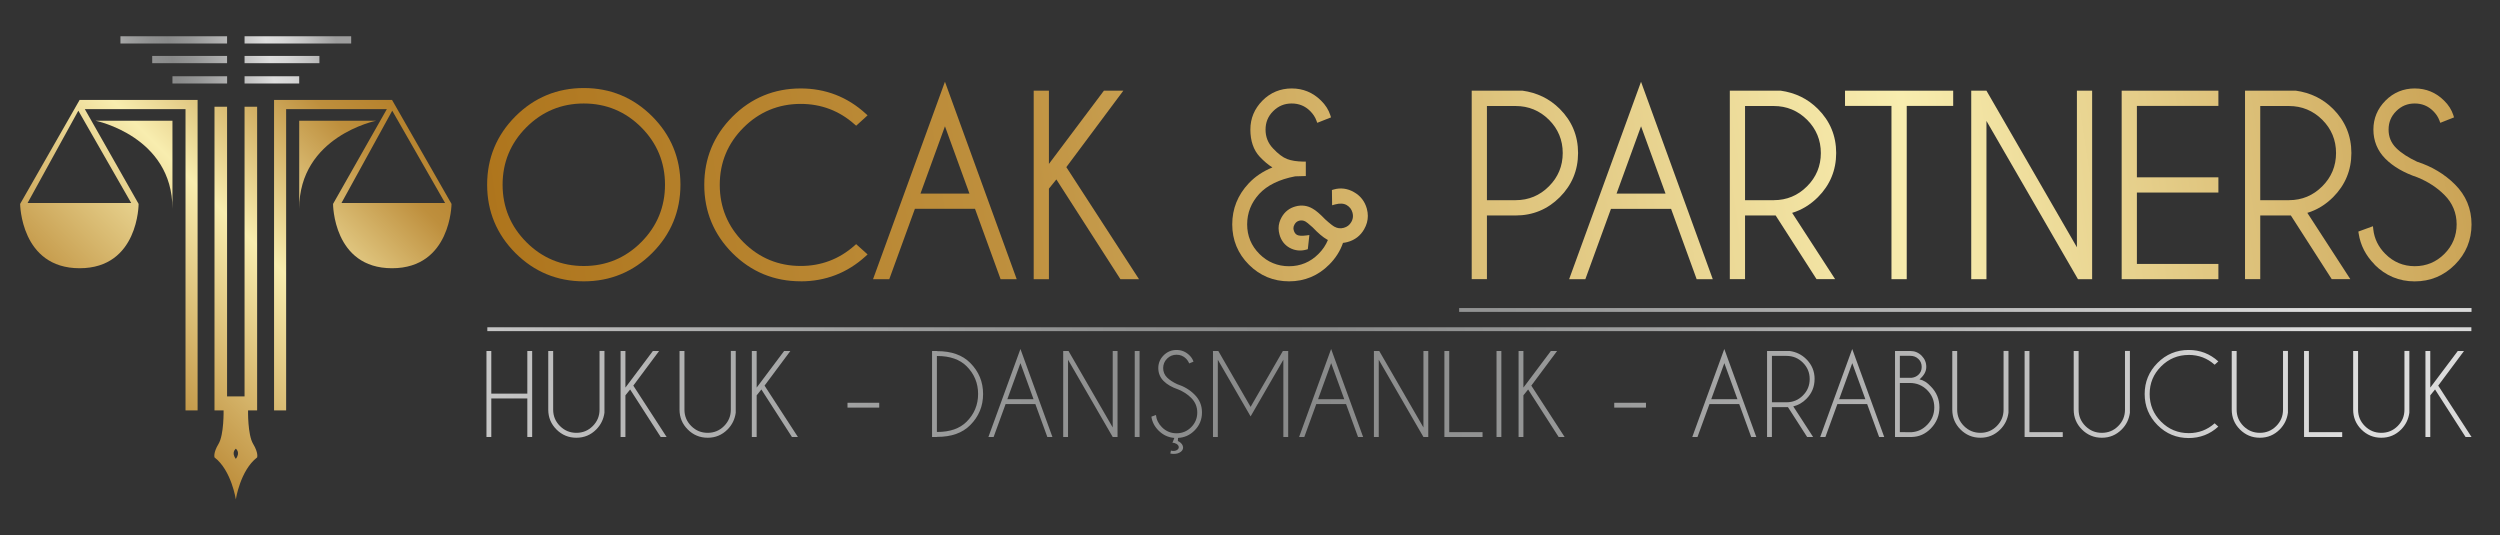 <?xml version="1.0" encoding="UTF-8"?>
<svg id="katman_1" xmlns="http://www.w3.org/2000/svg" xmlns:xlink="http://www.w3.org/1999/xlink" version="1.1" viewBox="0 0 661.92 141.73">
  <rect x="0" y="0" width="661.92" height="141.73" fill="#333333" stroke="none"/>
  <!-- Generator: Adobe Illustrator 29.3.0, SVG Export Plug-In . SVG Version: 2.1.0 Build 146)  -->
  <defs>
    <style>
      .st0 {
        fill: url(#_96);
      }

      .st1 {
        fill: url(#_97);
      }

      .st2 {
        fill: url(#_98);
      }

      .st3 {
        fill: url(#_99);
      }

      .st4 {
        fill: url(#_92);
      }

      .st5 {
        fill: url(#_93);
      }

      .st6 {
        fill: url(#_94);
      }

      .st7 {
        fill: url(#_95);
      }

      .st8 {
        fill: url(#_91);
      }

      .st9 {
        fill: none;
      }

      .st10 {
        fill: url(#_9);
      }

      .st11 {
        fill: url(#_912);
      }

      .st12 {
        fill: url(#_911);
      }

      .st13 {
        fill: url(#_916);
      }

      .st14 {
        fill: url(#_915);
      }

      .st15 {
        fill: url(#_910);
      }

      .st16 {
        fill: url(#_917);
      }

      .st17 {
        fill: url(#_914);
      }

      .st18 {
        fill: url(#_919);
      }

      .st19 {
        fill: url(#_913);
      }

      .st20 {
        fill: url(#_918);
      }

      .st21 {
        fill: url(#_934);
      }

      .st22 {
        fill: url(#_931);
      }

      .st23 {
        fill: url(#_922);
      }

      .st24 {
        fill: url(#_930);
      }

      .st25 {
        fill: url(#_936);
      }

      .st26 {
        fill: url(#_933);
      }

      .st27 {
        fill: url(#_935);
      }

      .st28 {
        fill: url(#_937);
      }

      .st29 {
        fill: url(#_925);
      }

      .st30 {
        fill: url(#_924);
      }

      .st31 {
        fill: url(#_929);
      }

      .st32 {
        fill: url(#_923);
      }

      .st33 {
        fill: url(#_928);
      }

      .st34 {
        fill: url(#_926);
      }

      .st35 {
        fill: url(#_921);
      }

      .st36 {
        fill: url(#_920);
      }

      .st37 {
        fill: url(#_927);
      }

      .st38 {
        fill: url(#_932);
      }

      .st39 {
        fill: url(#linear-gradient2);
      }

      .st40 {
        fill: url(#linear-gradient1);
      }

      .st41 {
        fill: url(#linear-gradient9);
      }

      .st42 {
        fill: url(#linear-gradient3);
      }

      .st43 {
        fill: url(#linear-gradient6);
      }

      .st44 {
        fill: url(#linear-gradient8);
      }

      .st45 {
        fill: url(#linear-gradient7);
      }

      .st46 {
        fill: url(#linear-gradient5);
      }

      .st47 {
        fill: url(#linear-gradient4);
      }

      .st48 {
        fill: url(#linear-gradient13);
      }

      .st49 {
        fill: url(#linear-gradient12);
      }

      .st50 {
        fill: url(#linear-gradient15);
      }

      .st51 {
        fill: url(#linear-gradient16);
      }

      .st52 {
        fill: url(#linear-gradient11);
      }

      .st53 {
        fill: url(#linear-gradient10);
      }

      .st54 {
        fill: url(#linear-gradient17);
      }

      .st55 {
        fill: url(#linear-gradient14);
      }

      .st56 {
        fill: url(#linear-gradient);
      }
    </style>
    <linearGradient id="linear-gradient" x1="118.73" y1="54.36" x2="822.78" y2="-52.81" gradientUnits="userSpaceOnUse">
      <stop offset="0" stop-color="#ad731a"/>
      <stop offset=".2" stop-color="#be8f3d"/>
      <stop offset=".54" stop-color="#f8edaf"/>
      <stop offset=".8" stop-color="#be8f3d"/>
      <stop offset="1" stop-color="#ad731a"/>
    </linearGradient>
    <linearGradient id="linear-gradient1" x1="120.04" y1="62.96" x2="824.09" y2="-44.21" xlink:href="#linear-gradient"/>
    <linearGradient id="linear-gradient2" x1="120.94" y1="68.89" x2="824.99" y2="-38.27" xlink:href="#linear-gradient"/>
    <linearGradient id="linear-gradient3" x1="121.75" y1="74.21" x2="825.81" y2="-32.95" xlink:href="#linear-gradient"/>
    <linearGradient id="linear-gradient4" x1="122.98" y1="82.27" x2="827.03" y2="-24.89" xlink:href="#linear-gradient"/>
    <linearGradient id="linear-gradient5" x1="124.1" y1="89.69" x2="828.16" y2="-17.48" xlink:href="#linear-gradient"/>
    <linearGradient id="linear-gradient6" x1="125.11" y1="96.31" x2="829.17" y2="-10.85" xlink:href="#linear-gradient"/>
    <linearGradient id="linear-gradient7" x1="125.92" y1="101.63" x2="829.97" y2="-5.54" xlink:href="#linear-gradient"/>
    <linearGradient id="linear-gradient8" x1="126.48" y1="105.31" x2="830.53" y2="-1.86" xlink:href="#linear-gradient"/>
    <linearGradient id="linear-gradient9" x1="127.42" y1="111.44" x2="831.47" y2="4.28" xlink:href="#linear-gradient"/>
    <linearGradient id="linear-gradient10" x1="128.25" y1="116.89" x2="832.3" y2="9.73" xlink:href="#linear-gradient"/>
    <linearGradient id="linear-gradient11" x1="129.01" y1="121.92" x2="833.06" y2="14.76" xlink:href="#linear-gradient"/>
    <linearGradient id="linear-gradient12" x1="129.72" y1="126.55" x2="833.77" y2="19.39" xlink:href="#linear-gradient"/>
    <linearGradient id="_9" data-name="9" x1="130.8" y1="104.91" x2="807.2" y2="6.38" gradientUnits="userSpaceOnUse">
      <stop offset="0" stop-color="#c6c6c6"/>
      <stop offset=".03" stop-color="#bcbcbc"/>
      <stop offset=".14" stop-color="#9fa0a0"/>
      <stop offset=".24" stop-color="#8e8f8f"/>
      <stop offset=".31" stop-color="#888989"/>
      <stop offset=".4" stop-color="#959696"/>
      <stop offset=".57" stop-color="#bababa"/>
      <stop offset=".71" stop-color="#dedede"/>
      <stop offset=".78" stop-color="#d7d7d7"/>
      <stop offset=".87" stop-color="#c4c4c4"/>
      <stop offset=".97" stop-color="#a6a6a6"/>
      <stop offset="1" stop-color="#9d9d9d"/>
    </linearGradient>
    <linearGradient id="_91" data-name="9" x1="131.12" y1="107.05" x2="807.51" y2="8.53" xlink:href="#_9"/>
    <linearGradient id="_92" data-name="9" x1="131.54" y1="109.98" x2="807.94" y2="11.46" xlink:href="#_9"/>
    <linearGradient id="_93" data-name="9" x1="131.84" y1="112" x2="808.23" y2="13.48" xlink:href="#_9"/>
    <linearGradient id="_94" data-name="9" x1="132.26" y1="114.93" x2="808.66" y2="16.41" xlink:href="#_9"/>
    <linearGradient id="_95" data-name="9" x1="133.17" y1="121.17" x2="809.57" y2="22.65" xlink:href="#_9"/>
    <linearGradient id="_96" data-name="9" x1="133.15" y1="121.05" x2="809.55" y2="22.53" xlink:href="#_9"/>
    <linearGradient id="_97" data-name="9" x1="133.67" y1="124.55" x2="810.06" y2="26.03" xlink:href="#_9"/>
    <linearGradient id="_98" data-name="9" x1="134" y1="126.85" x2="810.4" y2="28.33" xlink:href="#_9"/>
    <linearGradient id="_99" data-name="9" x1="134.26" y1="128.61" x2="810.65" y2="30.09" xlink:href="#_9"/>
    <linearGradient id="_910" data-name="9" x1="134.77" y1="132.11" x2="811.16" y2="33.59" xlink:href="#_9"/>
    <linearGradient id="_911" data-name="9" x1="134.88" y1="132.89" x2="811.28" y2="34.37" xlink:href="#_9"/>
    <linearGradient id="_912" data-name="9" x1="135.37" y1="136.29" x2="811.77" y2="37.77" xlink:href="#_9"/>
    <linearGradient id="_913" data-name="9" x1="135.71" y1="138.58" x2="812.11" y2="40.06" xlink:href="#_9"/>
    <linearGradient id="_914" data-name="9" x1="136.05" y1="140.94" x2="812.45" y2="42.42" xlink:href="#_9"/>
    <linearGradient id="_915" data-name="9" x1="136.25" y1="142.28" x2="812.64" y2="43.76" xlink:href="#_9"/>
    <linearGradient id="_916" data-name="9" x1="136.48" y1="143.89" x2="812.88" y2="45.37" xlink:href="#_9"/>
    <linearGradient id="_917" data-name="9" x1="137.39" y1="150.13" x2="813.79" y2="51.61" xlink:href="#_9"/>
    <linearGradient id="_918" data-name="9" x1="137.54" y1="151.14" x2="813.93" y2="52.61" xlink:href="#_9"/>
    <linearGradient id="_919" data-name="9" x1="137.85" y1="153.27" x2="814.25" y2="54.75" xlink:href="#_9"/>
    <linearGradient id="_920" data-name="9" x1="138.24" y1="155.97" x2="814.64" y2="57.45" xlink:href="#_9"/>
    <linearGradient id="_921" data-name="9" x1="138.47" y1="157.57" x2="814.87" y2="59.05" xlink:href="#_9"/>
    <linearGradient id="_922" data-name="9" x1="138.84" y1="160.07" x2="815.24" y2="61.55" xlink:href="#_9"/>
    <linearGradient id="_923" data-name="9" x1="139.24" y1="162.85" x2="815.64" y2="64.33" xlink:href="#_9"/>
    <linearGradient id="_924" data-name="9" x1="139.51" y1="164.65" x2="815.9" y2="66.13" xlink:href="#_9"/>
    <linearGradient id="_925" data-name="9" x1="140.04" y1="168.32" x2="816.44" y2="69.8" xlink:href="#_9"/>
    <linearGradient id="_926" data-name="9" x1="140.38" y1="170.62" x2="816.77" y2="72.1" xlink:href="#_9"/>
    <linearGradient id="_927" data-name="9" x1="140.78" y1="173.4" x2="817.18" y2="74.88" xlink:href="#_9"/>
    <linearGradient id="_928" data-name="9" x1="141.04" y1="175.21" x2="817.44" y2="76.69" xlink:href="#_9"/>
    <linearGradient id="_929" data-name="9" x1="141.47" y1="178.14" x2="817.87" y2="79.61" xlink:href="#_9"/>
    <linearGradient id="_930" data-name="9" x1="133.69" y1="124.74" x2="810.09" y2="26.21" xlink:href="#_9"/>
    <linearGradient id="_931" data-name="9" x1="135.64" y1="138.11" x2="812.04" y2="39.59" xlink:href="#_9"/>
    <linearGradient id="linear-gradient13" x1="16.32" y1="125.28" x2="120.19" y2="21.63" xlink:href="#linear-gradient"/>
    <linearGradient id="linear-gradient14" x1="6.87" y1="115.81" x2="110.74" y2="12.16" xlink:href="#linear-gradient"/>
    <linearGradient id="_932" data-name="9" x1="28.71" y1="30.22" x2="90.4" y2="17.29" xlink:href="#_9"/>
    <linearGradient id="_933" data-name="9" x1="27.75" y1="25.6" x2="89.44" y2="12.68" xlink:href="#_9"/>
    <linearGradient id="_934" data-name="9" x1="26.88" y1="21.46" x2="88.57" y2="8.53" xlink:href="#_9"/>
    <linearGradient id="linear-gradient15" x1="15.4" y1="124.36" x2="119.27" y2="20.71" xlink:href="#linear-gradient"/>
    <linearGradient id="linear-gradient16" x1="-2.37" y1="106.54" x2="101.5" y2="2.9" xlink:href="#linear-gradient"/>
    <linearGradient id="linear-gradient17" x1="-14.95" y1="93.94" x2="88.92" y2="-9.71" xlink:href="#linear-gradient"/>
    <linearGradient id="_935" data-name="9" x1="27.91" y1="26.38" x2="89.6" y2="13.46" xlink:href="#_9"/>
    <linearGradient id="_936" data-name="9" x1="26.72" y1="20.7" x2="88.41" y2="7.77" xlink:href="#_9"/>
    <linearGradient id="_937" data-name="9" x1="25.5" y1="14.86" x2="87.18" y2="1.93" xlink:href="#_9"/>
  </defs>
  <g>
    <path class="st56" d="M154.57,74.49c7.03,0,13.12-2.52,18.1-7.49,4.97-4.98,7.49-11.06,7.49-18.1s-2.52-13.12-7.49-18.1c-4.98-4.97-11.06-7.49-18.1-7.49s-13.12,2.52-18.1,7.49c-4.97,4.98-7.49,11.06-7.49,18.1s2.52,13.12,7.49,18.1c4.98,4.97,11.06,7.49,18.1,7.49ZM139.37,33.7c4.18-4.18,9.29-6.3,15.2-6.3s11.02,2.12,15.2,6.3c4.18,4.18,6.3,9.29,6.3,15.2s-2.12,11.03-6.3,15.22c-4.18,4.19-9.29,6.31-15.2,6.31s-11.02-2.12-15.2-6.31c-4.18-4.19-6.3-9.31-6.3-15.22s2.12-11.02,6.3-15.2Z"/>
    <path class="st40" d="M212,74.49c6.56,0,12.34-2.23,17.18-6.64l.53-.49-3.03-2.72-.43.38c-4.03,3.58-8.82,5.4-14.24,5.4-5.89,0-10.99-2.11-15.16-6.28-4.17-4.17-6.28-9.28-6.28-15.19s2.11-10.99,6.28-15.16c4.17-4.17,9.27-6.28,15.16-6.28,5.42,0,10.21,1.82,14.24,5.4l.44.38,3.02-2.75-.53-.48c-4.84-4.41-10.62-6.64-17.18-6.64-7.03,0-13.11,2.52-18.07,7.48-4.95,4.96-7.46,11.03-7.46,18.05s2.51,13.11,7.46,18.07c4.96,4.95,11.03,7.46,18.07,7.46Z"/>
    <path class="st39" d="M242.23,55.29h15.92l6.62,18.2.15.43h4.27l-19-52.28-18.72,51.41-.32.87h4.3l6.78-18.62ZM250.19,33.42l6.49,17.84h-12.97l6.49-17.84Z"/>
    <polygon class="st42" points="277.72 49.95 279.69 47.51 296.65 73.92 301.57 73.92 282.33 44.25 297.42 24.01 292.28 24.01 277.72 43.4 277.72 24.01 273.69 24.01 273.69 73.92 277.72 73.92 277.72 49.95"/>
    <path class="st47" d="M341.3,74.49c4.13,0,7.71-1.49,10.64-4.44,1.7-1.7,2.92-3.63,3.64-5.74.39-.04.8-.12,1.21-.23,1.94-.53,3.43-1.68,4.4-3.4.64-1.11.97-2.29.97-3.51,0-.62-.09-1.27-.27-1.93-.53-1.92-1.68-3.4-3.4-4.37-1.72-.99-3.56-1.22-5.36-.7l-.48.14.05,4.04.81-.23c1.24-.33,2.24-.28,3.05.18.79.47,1.29,1.11,1.53,1.99.08.31.13.61.13.89,0,.54-.14,1.07-.43,1.59-.46.81-1.12,1.31-2.01,1.55-.85.23-1.68.15-2.49-.31-.34-.19-1.05-.69-2.43-1.94-1.36-1.42-2.44-2.34-3.3-2.82-1.43-.85-2.99-1.03-4.57-.59-1.58.43-2.81,1.38-3.64,2.83-.54.95-.82,1.93-.82,2.94,0,.52.08,1.07.23,1.63.43,1.61,1.35,2.81,2.71,3.56,1.39.76,2.9.89,4.38.48l.42-.12.41-3.75-.82.11c-1.14.15-1.98.1-2.43-.14-.44-.24-.72-.63-.88-1.21-.06-.2-.09-.39-.09-.57,0-.33.1-.66.31-1.02.28-.5.68-.82,1.23-.97.51-.12,1.06-.1,1.63.21.25.14.78.52,1.91,1.55,1.51,1.58,2.75,2.63,3.79,3.21.09.05.17.1.26.14-.55,1.35-1.38,2.59-2.5,3.7-2.15,2.16-4.78,3.25-7.8,3.25s-5.68-1.09-7.83-3.25c-2.16-2.15-3.25-4.79-3.25-7.83s1.07-5.74,3.17-8.04c2.12-2.31,5.36-3.89,9.54-4.68l2.82-.08v-3.82h-.64c-1.74-.03-3.2-.25-4.33-.69-1.12-.43-2.37-1.37-3.73-2.82-1.32-1.41-1.96-3.03-1.96-4.96s.66-3.55,2.03-4.9c1.37-1.36,2.97-2.02,4.89-2.02s3.53.65,4.89,2c.76.76,1.32,1.6,1.65,2.5l.23.62,3.64-1.44-.18-.58c-.46-1.43-1.29-2.74-2.47-3.88-2.14-2.12-4.75-3.2-7.75-3.2s-5.63,1.08-7.75,3.22-3.2,4.71-3.2,7.67.83,5.43,2.47,7.18c1.13,1.2,2.25,2.15,3.37,2.84-2.52,1.03-4.63,2.45-6.3,4.24-2.88,3.07-4.34,6.71-4.34,10.84s1.48,7.74,4.41,10.67c2.93,2.93,6.51,4.41,10.64,4.41Z"/>
    <path class="st46" d="M393.69,57.05h7.62c4.53,0,8.46-1.63,11.67-4.84,3.21-3.22,4.84-7.15,4.84-11.7s-1.63-8.46-4.84-11.67c-2.68-2.68-5.99-4.3-9.91-4.84h-13.41v49.91h4.03v-16.86ZM393.69,28.07h7.62c3.41,0,6.37,1.23,8.8,3.64,2.42,2.41,3.65,5.38,3.65,8.81s-1.23,6.4-3.66,8.82c-2.42,2.43-5.38,3.66-8.79,3.66h-7.62v-24.92Z"/>
    <path class="st43" d="M415.45,73.92h4.3l6.78-18.62h15.92l6.62,18.2.15.43h4.27l-19-52.28-18.72,51.41-.32.87ZM434.49,33.42l6.49,17.84h-12.97l6.49-17.84Z"/>
    <path class="st45" d="M462.03,57.05h7.62c.16,0,.32,0,.48-.01l10.83,16.87h4.92l-11.38-17.55c2.53-.76,4.82-2.16,6.82-4.15,3.21-3.22,4.84-7.15,4.84-11.7s-1.63-8.46-4.84-11.67c-2.68-2.68-5.99-4.3-9.91-4.84h-13.41v49.91h4.03v-16.86ZM462.03,28.07h7.62c3.41,0,6.37,1.23,8.8,3.64,2.42,2.41,3.65,5.38,3.65,8.81s-1.23,6.4-3.66,8.82c-2.42,2.43-5.38,3.66-8.79,3.66h-7.62v-24.92Z"/>
    <polygon class="st44" points="500.8 73.92 504.84 73.92 504.84 28.04 517.14 28.04 517.14 24.01 488.5 24.01 488.5 28.04 500.8 28.04 500.8 73.92"/>
    <polygon class="st41" points="525.95 32.02 550.18 73.92 553.93 73.92 553.93 24.01 549.9 24.01 549.9 65.47 525.95 24.01 521.92 24.01 521.92 73.92 525.95 73.92 525.95 32.02"/>
    <polygon class="st53" points="587.36 69.88 565.78 69.88 565.78 50.98 587.36 50.98 587.36 46.95 565.78 46.95 565.78 28.04 587.36 28.04 587.36 24.01 561.75 24.01 561.75 73.92 587.36 73.92 587.36 69.88"/>
    <path class="st52" d="M598.44,57.05h7.62c.16,0,.32,0,.48-.01l10.83,16.87h4.92l-11.38-17.55c2.53-.76,4.82-2.16,6.82-4.15,3.21-3.22,4.84-7.15,4.84-11.7s-1.63-8.46-4.84-11.67c-2.68-2.68-5.99-4.3-9.91-4.84h-13.41v49.91h4.03v-16.86ZM598.44,28.07h7.62c3.41,0,6.37,1.23,8.8,3.64,2.42,2.41,3.65,5.38,3.65,8.81s-1.23,6.4-3.66,8.82c-2.42,2.43-5.38,3.66-8.79,3.66h-7.62v-24.92Z"/>
    <path class="st49" d="M628.69,70.05c2.93,2.95,6.51,4.45,10.64,4.45s7.71-1.48,10.64-4.41c2.93-2.93,4.41-6.52,4.41-10.67s-1.48-7.7-4.41-10.61c-2.72-2.71-6.11-4.74-10-5.99-2.35-1.1-4.21-2.31-5.52-3.61-1.37-1.36-2.03-2.96-2.03-4.89s.66-3.55,2.03-4.9c1.37-1.36,2.97-2.02,4.89-2.02s3.53.65,4.89,2c.76.76,1.32,1.6,1.65,2.5l.23.62,3.64-1.44-.18-.58c-.46-1.43-1.29-2.74-2.47-3.88-2.14-2.12-4.75-3.2-7.75-3.2s-5.63,1.08-7.75,3.22-3.2,4.71-3.2,7.67,1.07,5.63,3.2,7.75c2.07,2.06,4.91,3.71,8.44,4.89,2.82,1.15,5.22,2.72,7.15,4.65,2.15,2.15,3.25,4.78,3.25,7.8s-1.09,5.68-3.25,7.83c-2.15,2.16-4.79,3.25-7.83,3.25s-5.65-1.09-7.8-3.25c-1.85-1.85-2.92-4.04-3.19-6.51l-.09-.82-3.86,1.41.08.52c.47,3.1,1.89,5.86,4.22,8.2Z"/>
    <polygon class="st10" points="139.62 104.22 130.08 104.22 130.08 92.93 128.8 92.93 128.8 115.7 130.08 115.7 130.08 105.5 139.62 105.5 139.62 115.7 140.9 115.7 140.9 92.93 139.62 92.93 139.62 104.22"/>
    <path class="st8" d="M158.74,108.47c0,1.69-.6,3.13-1.79,4.33-1.2,1.2-2.64,1.8-4.34,1.8s-3.15-.6-4.35-1.8-1.8-2.64-1.8-4.33v-15.54h-1.3v15.54c0,2.05.73,3.8,2.18,5.25,1.45,1.45,3.21,2.18,5.27,2.18s3.8-.73,5.25-2.18c1.21-1.22,1.94-2.69,2.18-4.43v-16.37h-1.3v15.54Z"/>
    <polygon class="st4" points="174.51 92.93 172.86 92.93 165.59 102.62 165.59 92.93 164.31 92.93 164.31 115.7 165.59 115.7 165.59 104.67 166.84 103.12 174.93 115.7 176.5 115.7 167.68 102.1 174.51 92.93"/>
    <path class="st5" d="M193.5,108.47c0,1.69-.6,3.13-1.79,4.33s-2.64,1.8-4.34,1.8-3.15-.6-4.35-1.8-1.8-2.64-1.8-4.33v-15.54h-1.3v15.54c0,2.05.73,3.8,2.18,5.25,1.45,1.45,3.21,2.18,5.27,2.18s3.8-.73,5.25-2.18c1.21-1.22,1.94-2.69,2.18-4.43v-16.37h-1.3v15.54Z"/>
    <polygon class="st6" points="209.26 92.93 207.61 92.93 200.34 102.62 200.34 92.93 199.06 92.93 199.06 115.7 200.34 115.7 200.34 104.67 201.59 103.12 209.68 115.7 211.26 115.7 202.43 102.1 209.26 92.93"/>
    <rect class="st7" x="224.39" y="106.64" width="8.4" height="1.28"/>
    <path class="st0" d="M248.16,92.96h-.1v-.03h-1.28v22.77h1.28v-.03h.1c3.75,0,6.65-1.03,8.71-3.1,2.28-2.28,3.42-5.03,3.42-8.25s-1.14-5.97-3.42-8.25c-2.06-2.07-4.96-3.1-8.71-3.1ZM255.94,111.64c-1.81,1.82-4.41,2.73-7.78,2.73h-.1v-20.11h.1c3.38,0,5.97.91,7.78,2.72,2.02,2.03,3.03,4.47,3.03,7.33s-1.01,5.31-3.03,7.33Z"/>
    <path class="st1" d="M261.71,115.7h1.37l3.17-8.72h7.88l3.17,8.72h1.35l-8.47-23.3-8.48,23.3ZM266.71,105.7l3.47-9.55,3.47,9.55h-6.94Z"/>
    <polygon class="st2" points="294.61 113.18 282.91 92.93 281.5 92.93 281.5 115.7 282.78 115.7 282.78 95.25 294.61 115.7 295.89 115.7 295.89 92.93 294.61 92.93 294.61 113.18"/>
    <rect class="st3" x="300.44" y="92.93" width="1.28" height="22.77"/>
    <path class="st15" d="M311.68,101.71c-1.14-.53-2.03-1.11-2.67-1.75-.69-.69-1.04-1.53-1.04-2.5s.35-1.82,1.04-2.51c.69-.69,1.53-1.03,2.5-1.03s1.81.34,2.5,1.02c.39.39.67.82.84,1.28l1.15-.46c-.2-.63-.56-1.19-1.08-1.69-.95-.94-2.09-1.41-3.41-1.41s-2.48.47-3.42,1.42-1.41,2.07-1.41,3.38.47,2.48,1.41,3.42,2.22,1.68,3.84,2.22c1.37.56,2.52,1.31,3.46,2.25,1.07,1.07,1.61,2.36,1.61,3.87s-.54,2.81-1.61,3.89c-1.07,1.07-2.37,1.61-3.88,1.61s-2.8-.54-3.87-1.61c-.92-.92-1.45-2-1.58-3.23l-1.21.44c.21,1.39.84,2.62,1.89,3.67,1.19,1.19,2.59,1.84,4.2,1.96l-.51,1.28c.4,0,.76.11,1.1.31.33.22.52.48.57.78v.1c0,.26-.12.47-.36.65-.27.22-.63.33-1.05.33-.24,0-.46-.03-.66-.1l-.16.78c.28.07.59.1.91.1.75,0,1.37-.18,1.85-.55.41-.31.61-.68.61-1.11,0-.07,0-.13-.01-.2-.08-.52-.4-.97-.97-1.34-.13-.08-.27-.15-.4-.21l.04-.57h-.01v-.09s.03-.16.03-.16c1.68-.09,3.13-.74,4.35-1.96,1.32-1.32,1.98-2.91,1.98-4.78s-.66-3.44-1.98-4.75c-1.24-1.24-2.77-2.16-4.6-2.75Z"/>
    <polygon class="st12" points="331.12 107.73 322.57 92.93 321.11 92.93 321.16 93.03 321.16 115.7 322.44 115.7 322.44 95.25 331.12 110.25 339.79 95.25 339.79 115.7 341.07 115.7 341.07 93.03 341.13 92.93 339.66 92.93 331.12 107.73"/>
    <path class="st11" d="M343.97,115.7h1.37l3.17-8.72h7.88l3.17,8.72h1.35l-8.47-23.3-8.48,23.3ZM348.98,105.7l3.47-9.55,3.47,9.55h-6.94Z"/>
    <polygon class="st19" points="376.88 113.18 365.18 92.93 363.77 92.93 363.77 115.7 365.05 115.7 365.05 95.25 376.88 115.7 378.16 115.7 378.16 92.93 376.88 92.93 376.88 113.18"/>
    <polygon class="st17" points="383.71 92.93 382.43 92.93 382.43 115.7 392.53 115.7 392.53 114.42 383.71 114.42 383.71 92.93"/>
    <rect class="st14" x="396.23" y="92.93" width="1.28" height="22.77"/>
    <polygon class="st13" points="412.27 92.93 410.62 92.93 403.35 102.62 403.35 92.93 402.07 92.93 402.07 115.7 403.35 115.7 403.35 104.67 404.6 103.12 412.68 115.7 414.26 115.7 405.44 102.1 412.27 92.93"/>
    <rect class="st16" x="427.4" y="106.64" width="8.4" height="1.28"/>
    <path class="st20" d="M448.07,115.7h1.37l3.17-8.72h7.88l3.17,8.72h1.35l-8.47-23.3-8.48,23.3ZM453.08,105.7l3.47-9.55,3.47,9.55h-6.94Z"/>
    <path class="st18" d="M480.45,100.36c0-2.05-.73-3.8-2.18-5.25-1.21-1.21-2.69-1.94-4.43-2.18h-5.98v22.77h1.28v-7.9h3.87c.13,0,.26,0,.38-.01l5.08,7.91h1.58l-5.25-8.1c1.3-.31,2.45-.97,3.46-1.98,1.45-1.45,2.18-3.21,2.18-5.27ZM473.02,106.51h-3.87v-12.28h3.87c1.69,0,3.13.6,4.33,1.79,1.2,1.2,1.8,2.64,1.8,4.34s-.6,3.15-1.8,4.35-2.64,1.8-4.33,1.8Z"/>
    <path class="st36" d="M481.94,115.7h1.37l3.17-8.72h7.88l3.17,8.72h1.35l-8.47-23.3-8.48,23.3ZM486.95,105.7l3.47-9.55,3.47,9.55h-6.95Z"/>
    <path class="st35" d="M508.21,100.45c1.2-1.02,1.81-2.11,1.81-3.29s-.42-2.16-1.24-2.99c-.83-.83-1.83-1.24-3-1.24h-4.04v22.77h4.41c1.96-.04,3.65-.79,5.07-2.25,1.52-1.57,2.28-3.44,2.28-5.59s-.76-4.01-2.28-5.54c-.94-1.03-1.94-1.66-3-1.88ZM503.02,94.21h2.76c.85,0,1.57.28,2.15.83.58.56.87,1.26.87,2.11s-.29,1.55-.87,2.08c-.5.46-1.11.73-1.82.8h-3.09v-5.82ZM510.25,112.48c-1.15,1.2-2.51,1.84-4.1,1.95h0s-3.13-.01-3.13-.01v-13.02h2.66c1.78,0,3.31.63,4.57,1.89,1.26,1.26,1.89,2.78,1.89,4.57s-.63,3.33-1.89,4.63Z"/>
    <path class="st23" d="M530.48,108.47c0,1.69-.6,3.13-1.79,4.33-1.2,1.2-2.64,1.8-4.34,1.8s-3.15-.6-4.35-1.8-1.8-2.64-1.8-4.33v-15.54h-1.3v15.54c0,2.05.73,3.8,2.18,5.25,1.45,1.45,3.21,2.18,5.27,2.18s3.8-.73,5.25-2.18c1.22-1.22,1.94-2.69,2.18-4.43v-16.37h-1.3v15.54Z"/>
    <polygon class="st32" points="537.33 92.93 536.05 92.93 536.05 115.7 546.15 115.7 546.15 114.42 537.33 114.42 537.33 92.93"/>
    <path class="st30" d="M562.63,108.47c0,1.69-.6,3.13-1.79,4.33s-2.64,1.8-4.34,1.8-3.15-.6-4.35-1.8-1.8-2.64-1.8-4.33v-15.54h-1.3v15.54c0,2.05.73,3.8,2.18,5.25,1.45,1.45,3.21,2.18,5.27,2.18s3.8-.73,5.25-2.18c1.22-1.22,1.94-2.69,2.18-4.43v-16.37h-1.3v15.54Z"/>
    <path class="st29" d="M579.5,93.97c2.63,0,4.92.87,6.87,2.6l.97-.88c-2.22-2.02-4.83-3.03-7.84-3.03-3.23,0-5.97,1.14-8.25,3.42-2.27,2.28-3.41,5.02-3.41,8.24s1.14,5.97,3.41,8.25c2.27,2.27,5.02,3.41,8.25,3.41,3.01,0,5.62-1.01,7.84-3.03l-.97-.87c-1.95,1.74-4.25,2.6-6.87,2.6-2.86,0-5.29-1.01-7.31-3.03-2.02-2.02-3.03-4.46-3.03-7.33s1.01-5.29,3.03-7.31c2.02-2.02,4.46-3.03,7.31-3.03Z"/>
    <path class="st34" d="M604.47,108.47c0,1.69-.6,3.13-1.79,4.33-1.2,1.2-2.64,1.8-4.34,1.8s-3.15-.6-4.35-1.8-1.8-2.64-1.8-4.33v-15.54h-1.3v15.54c0,2.05.73,3.8,2.18,5.25,1.45,1.45,3.21,2.18,5.27,2.18s3.8-.73,5.25-2.18c1.21-1.22,1.94-2.69,2.18-4.43v-16.37h-1.3v15.54Z"/>
    <polygon class="st37" points="611.32 92.93 610.04 92.93 610.04 115.7 620.14 115.7 620.14 114.42 611.32 114.42 611.32 92.93"/>
    <path class="st33" d="M636.62,108.47c0,1.69-.6,3.13-1.79,4.33-1.2,1.2-2.64,1.8-4.34,1.8s-3.15-.6-4.35-1.8-1.8-2.64-1.8-4.33v-15.54h-1.3v15.54c0,2.05.73,3.8,2.18,5.25,1.45,1.45,3.21,2.18,5.27,2.18s3.8-.73,5.25-2.18c1.21-1.22,1.94-2.69,2.18-4.43v-16.37h-1.3v15.54Z"/>
    <polygon class="st31" points="652.39 92.93 650.74 92.93 643.46 102.62 643.46 92.93 642.18 92.93 642.18 115.7 643.46 115.7 643.46 104.67 644.72 103.12 652.8 115.7 654.38 115.7 645.56 102.1 652.39 92.93"/>
    <rect class="st24" x="129.03" y="86.65" width="525.31" height="1.02"/>
    <rect class="st22" x="386.34" y="81.56" width="268.04" height="1.02"/>
  </g>
  <path class="st9" d="M62.44,118.81s-1.31.99,0,2.69c1.31-1.7,0-2.69,0-2.69Z"/>
  <path class="st48" d="M103.8,26.46h-31.24v82.2h3.2V28.9h26.66l-14.24,25.09s0,17.03,15.62,17.03,15.75-17.03,15.75-17.03l-15.75-27.53ZM90.41,53.75l13.44-24.44,14,24.44h-27.44Z"/>
  <path class="st55" d="M79.22,31.97v23.3c0-19.2,20.36-23.3,20.36-23.3h-20.36Z"/>
  <rect class="st38" x="64.75" y="20.19" width="14.47" height="1.92"/>
  <rect class="st26" x="64.75" y="14.81" width="19.82" height="1.92"/>
  <rect class="st21" x="64.75" y="9.6" width="28.23" height="1.92"/>
  <path class="st50" d="M65.67,108.66h2.41V28.26h-3.33v76.69h-4.63V28.26h-3.33v80.4h2.41s.13,6.43-1.34,8.87c-1.47,2.43-1.06,3.58-1.06,3.58,4.47,3.42,5.64,11.11,5.64,11.11,0,0,1.17-7.68,5.64-11.11,0,0,.41-1.15-1.06-3.58-1.47-2.43-1.34-8.87-1.34-8.87ZM62.44,121.49c-1.31-1.7,0-2.69,0-2.69,0,0,1.31.99,0,2.69Z"/>
  <path class="st51" d="M21.08,26.46l-15.75,27.53s.13,17.03,15.75,17.03,15.62-17.03,15.62-17.03l-14.24-25.09h26.66v79.76h3.2V26.46h-31.24ZM34.74,53.75H7.3l13.44-24.44,14,24.44Z"/>
  <path class="st54" d="M45.66,55.27v-23.3h-20.36s20.36,4.1,20.36,23.3Z"/>
  <rect class="st27" x="45.66" y="20.19" width="14.47" height="1.92"/>
  <rect class="st25" x="40.3" y="14.81" width="19.82" height="1.92"/>
  <rect class="st28" x="31.89" y="9.6" width="28.23" height="1.92"/>
</svg>